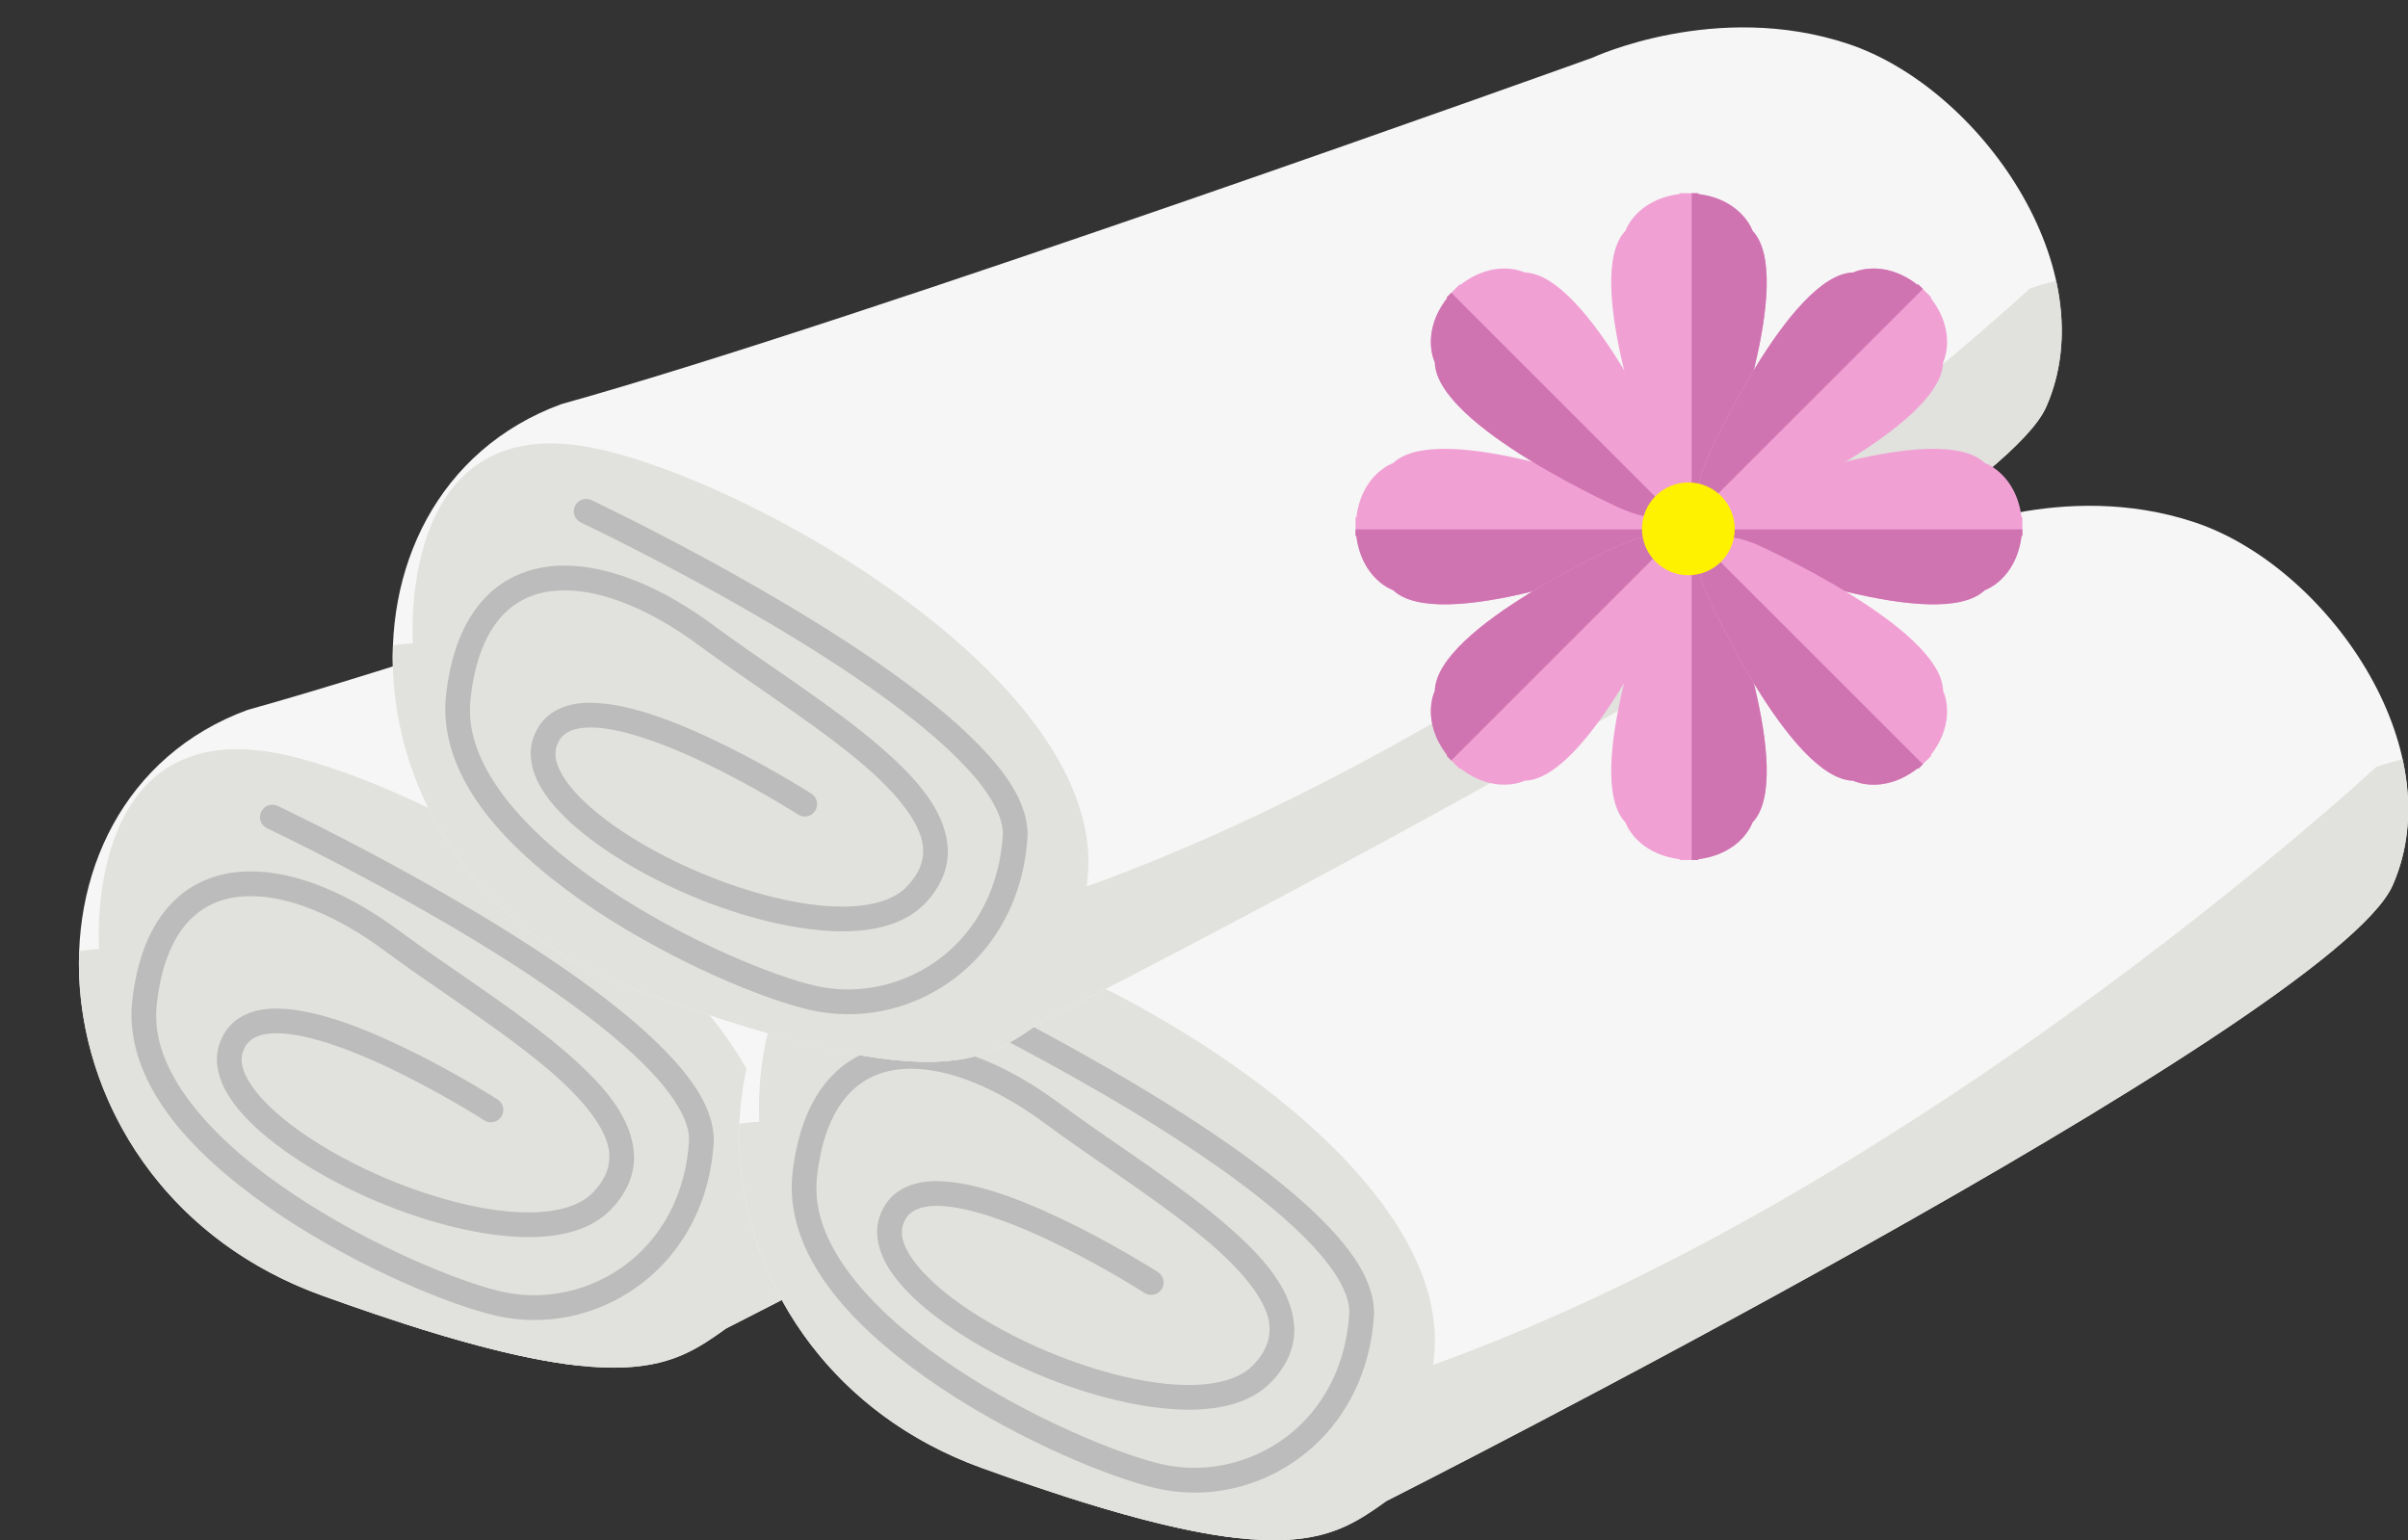 <?xml version="1.0" encoding="UTF-8"?><svg xmlns="http://www.w3.org/2000/svg" xmlns:xlink="http://www.w3.org/1999/xlink" height="326.1" preserveAspectRatio="xMidYMid meet" version="1.0" viewBox="-16.7 -5.8 509.7 326.1" width="509.7" zoomAndPan="magnify"><rect x="-16.7" y="-5.8" width="509.7" height="326.1" fill="#333333" stroke="none"/><defs><clipPath id="a"><path d="M 139 101 L 493.051 101 L 493.051 320.262 L 139 320.262 Z M 139 101"/></clipPath><clipPath id="b"><path d="M 208 154 L 493.051 154 L 493.051 320.262 L 208 320.262 Z M 208 154"/></clipPath></defs><g><g id="change1_1"><path d="M 253.973 71.145 C 253.973 71.145 98.574 127.016 35.715 144.477 C -16.664 163.684 -11.43 245.746 51.43 268.445 C 114.285 291.145 124.766 284.16 136.984 275.43 C 136.984 275.43 337.199 174.16 350.004 145.059 C 362.809 115.957 336.035 77.547 308.102 68.234 C 280.164 58.918 253.973 71.145 253.973 71.145" fill="#f6f6f6"/></g><g id="change2_1"><path d="M 350.004 145.059 C 353.711 136.637 354.086 127.438 352.094 118.387 C 350.316 118.816 348.461 119.359 346.512 120.031 C 346.512 120.031 224.289 233.523 107.305 257.969 C 83.266 262.992 71.77 268.605 68.66 274.352 C 116.367 289.727 125.98 283.293 136.984 275.43 C 136.984 275.43 337.199 174.16 350.004 145.059" fill="#e1e1dd"/></g><g id="change2_2"><path d="M 39.207 153.207 C 0.793 147.969 4.285 195.113 4.285 195.113 C 4.285 195.113 2.621 195.195 0.051 195.543 C -1.051 224.129 16.074 255.676 51.43 268.445 C 76.832 277.617 93.672 281.941 105.539 283.262 C 111.949 281.965 118.379 279.98 124.766 277.176 C 196.352 226.539 77.617 158.445 39.207 153.207" fill="#e1e1dd"/></g><g id="change3_1"><path d="M 96.391 273.637 C 93.711 273.637 91.023 273.34 88.387 272.742 C 78.562 270.488 59.707 262.762 42.906 251.625 C 26.238 240.465 11.289 226.031 11.121 209.129 C 11.121 208.148 11.168 207.16 11.285 206.168 C 12.309 196.938 15.176 190.043 19.629 185.41 C 24.07 180.77 30.027 178.645 36.383 178.664 C 46.242 178.691 57.238 183.434 67.828 191.258 C 77.477 198.41 89.656 206.102 99.539 213.984 C 109.324 221.918 117.312 229.848 117.512 239.156 C 117.527 243.008 115.895 246.82 112.691 250.172 C 108.492 254.531 102.168 256.078 95.152 256.09 C 75.828 255.977 49.312 244.441 36.457 231.945 C 32.219 227.734 29.273 223.324 29.211 218.477 C 29.207 217.387 29.379 216.277 29.734 215.234 C 30.586 212.613 32.328 210.551 34.52 209.352 C 36.707 208.137 39.211 207.699 41.848 207.699 C 50.832 207.758 62.223 212.641 71.742 217.398 C 81.207 222.18 88.594 226.926 88.637 226.957 C 89.855 227.738 90.211 229.359 89.426 230.574 C 88.645 231.789 87.023 232.141 85.805 231.363 C 85.797 231.359 84.023 230.215 81.062 228.469 C 78.102 226.727 73.98 224.398 69.383 222.078 C 60.227 217.414 48.934 212.879 41.848 212.934 C 39.793 212.934 38.18 213.301 37.07 213.926 C 35.965 214.566 35.238 215.371 34.699 216.914 C 34.531 217.406 34.449 217.918 34.449 218.477 C 34.383 220.898 36.305 224.492 40.129 228.207 C 43.906 231.93 49.359 235.754 55.586 239.125 C 68.031 245.898 83.656 250.879 95.152 250.855 C 101.449 250.863 106.277 249.363 108.891 246.562 C 111.383 243.902 112.254 241.562 112.273 239.156 C 112.469 233.387 105.91 225.652 96.266 218.078 C 86.719 210.445 74.586 202.781 64.711 195.469 C 54.727 188.051 44.5 183.875 36.383 183.906 C 31.117 183.926 26.812 185.527 23.402 189.043 C 20.004 192.566 17.43 198.262 16.488 206.762 C 16.402 207.543 16.352 208.332 16.359 209.129 C 16.191 222.555 29.52 236.531 45.801 247.258 C 61.953 258.012 80.711 265.652 89.547 267.641 C 91.797 268.148 94.094 268.398 96.391 268.398 C 112.121 268.344 127.664 256.715 129.133 235.992 C 129.145 235.789 129.148 235.602 129.148 235.426 C 129.219 231.867 126.496 226.836 121.465 221.469 C 116.484 216.094 109.414 210.363 101.523 204.805 C 85.734 193.672 66.645 183.176 53.938 176.59 C 45.461 172.195 39.848 169.551 39.836 169.543 C 38.527 168.93 37.965 167.367 38.582 166.059 C 39.199 164.75 40.762 164.188 42.07 164.801 C 42.172 164.879 93.238 188.887 119.324 212.086 C 127.961 219.898 134.234 227.48 134.391 235.426 C 134.391 235.727 134.375 236.016 134.359 236.324 C 132.777 259.703 114.773 273.637 96.504 273.637 C 96.465 273.637 96.426 273.637 96.391 273.637" fill="#bdbcbc"/></g><g clip-path="url(#a)" id="change1_3"><path d="M 393.723 107.676 C 393.723 107.676 238.328 163.555 175.469 181.012 C 123.086 200.219 128.324 282.281 191.184 304.984 C 254.039 327.68 264.52 320.695 276.738 311.965 C 276.738 311.965 476.953 210.695 489.762 181.594 C 502.562 152.492 475.789 114.082 447.852 104.77 C 419.914 95.457 393.723 107.676 393.723 107.676" fill="#f6f6f6"/></g><g clip-path="url(#b)" id="change2_6"><path d="M 489.762 181.594 C 493.465 173.176 493.836 163.973 491.844 154.922 C 490.066 155.355 488.215 155.891 486.266 156.566 C 486.266 156.566 364.043 270.062 247.059 294.504 C 223.02 299.527 211.523 305.141 208.414 310.887 C 256.121 326.262 265.73 319.828 276.738 311.965 C 276.738 311.965 476.953 210.695 489.762 181.594" fill="#e1e1dd"/></g><g id="change2_3"><path d="M 178.961 189.742 C 140.547 184.504 144.039 231.648 144.039 231.648 C 144.039 231.648 142.371 231.73 139.805 232.078 C 138.699 260.66 155.824 292.215 191.184 304.984 C 216.582 314.152 233.426 318.477 245.293 319.797 C 251.703 318.5 258.133 316.516 264.52 313.711 C 336.105 263.074 217.375 194.98 178.961 189.742" fill="#e1e1dd"/></g><g id="change3_2"><path d="M 236.141 310.168 C 233.465 310.168 230.777 309.875 228.141 309.281 C 218.316 307.023 199.461 299.297 182.66 288.16 C 165.992 277 151.043 262.566 150.875 245.668 C 150.875 244.688 150.922 243.695 151.035 242.707 C 152.062 233.473 154.93 226.578 159.383 221.945 C 163.824 217.305 169.781 215.18 176.137 215.203 C 185.996 215.23 196.992 219.969 207.582 227.793 C 217.227 234.941 229.406 242.637 239.293 250.52 C 249.078 258.453 257.066 266.387 257.266 275.691 C 257.281 279.539 255.648 283.355 252.445 286.703 C 248.242 291.07 241.922 292.613 234.902 292.625 C 215.582 292.512 189.07 280.977 176.207 268.48 C 171.973 264.27 169.023 259.859 168.965 255.012 C 168.961 253.918 169.133 252.812 169.488 251.77 C 170.34 249.148 172.082 247.086 174.273 245.887 C 176.461 244.676 178.965 244.238 181.602 244.238 C 190.586 244.297 201.977 249.176 211.496 253.934 C 220.961 258.711 228.344 263.461 228.391 263.492 C 229.609 264.273 229.965 265.895 229.18 267.109 C 228.395 268.324 226.777 268.68 225.559 267.898 C 225.551 267.895 223.777 266.75 220.816 265.004 C 217.852 263.262 213.734 260.934 209.133 258.613 C 199.98 253.949 188.688 249.414 181.602 249.473 C 179.547 249.473 177.934 249.84 176.824 250.461 C 175.719 251.102 174.988 251.906 174.449 253.449 C 174.281 253.941 174.203 254.453 174.203 255.012 C 174.137 257.434 176.059 261.031 179.883 264.742 C 183.66 268.465 189.113 272.285 195.344 275.66 C 207.789 282.43 223.41 287.414 234.902 287.391 C 241.203 287.402 246.031 285.898 248.645 283.098 C 251.141 280.438 252.012 278.098 252.027 275.691 C 252.223 269.926 245.664 262.184 236.02 254.613 C 226.473 246.98 214.34 239.312 204.461 232.004 C 194.48 224.586 184.258 220.414 176.137 220.441 C 170.871 220.461 166.562 222.062 163.156 225.578 C 159.758 229.105 157.184 234.797 156.242 243.297 C 156.152 244.078 156.105 244.867 156.113 245.668 C 155.945 259.09 169.273 273.07 185.555 283.797 C 201.707 294.547 220.465 302.188 229.301 304.172 C 231.551 304.684 233.848 304.934 236.141 304.934 C 251.875 304.879 267.418 293.25 268.887 272.531 C 268.902 272.324 268.902 272.137 268.902 271.961 C 268.973 268.402 266.25 263.375 261.219 258.004 C 256.238 252.629 249.168 246.898 241.277 241.34 C 225.488 230.207 206.398 219.715 193.691 213.125 C 185.215 208.73 179.602 206.086 179.59 206.078 C 178.281 205.465 177.719 203.902 178.336 202.594 C 178.953 201.285 180.516 200.723 181.82 201.336 C 181.926 201.414 232.992 225.422 259.078 248.621 C 267.715 256.434 273.988 264.016 274.145 271.961 C 274.145 272.262 274.129 272.551 274.113 272.859 C 272.531 296.238 254.527 310.168 236.258 310.168 C 236.223 310.168 236.18 310.168 236.141 310.168" fill="#bdbcbc"/></g><g id="change1_2"><path d="M 320.395 6.406 C 320.395 6.406 164.992 62.281 102.137 79.742 C 49.754 98.949 54.992 181.012 117.848 203.711 C 180.707 226.41 191.184 219.426 203.406 210.695 C 203.406 210.695 403.617 109.426 416.426 80.324 C 429.227 51.223 402.457 12.812 374.52 3.496 C 346.582 -5.812 320.395 6.406 320.395 6.406" fill="#f6f6f6"/></g><g id="change2_4"><path d="M 416.426 80.324 C 420.129 71.902 420.504 62.703 418.512 53.652 C 416.734 54.082 414.879 54.621 412.934 55.297 C 412.934 55.297 290.707 168.789 173.723 193.234 C 149.688 198.258 138.188 203.871 135.082 209.617 C 182.785 224.992 192.398 218.559 203.406 210.695 C 203.406 210.695 403.617 109.426 416.426 80.324" fill="#e1e1dd"/></g><g id="change2_5"><path d="M 105.629 88.473 C 67.211 83.234 70.707 130.375 70.707 130.375 C 70.707 130.375 69.039 130.461 66.469 130.809 C 65.363 159.395 82.492 190.941 117.848 203.711 C 143.25 212.883 160.094 217.207 171.957 218.527 C 178.371 217.23 184.797 215.246 191.184 212.441 C 262.77 161.805 144.039 93.711 105.629 88.473" fill="#e1e1dd"/></g><g id="change3_3"><path d="M 162.809 208.898 C 160.133 208.898 157.445 208.605 154.809 208.012 C 144.98 205.754 126.129 198.023 109.324 186.887 C 92.66 175.73 77.707 161.297 77.543 144.395 C 77.543 143.418 77.586 142.426 77.703 141.434 C 78.73 132.203 81.594 125.309 86.047 120.676 C 90.488 116.035 96.445 113.91 102.801 113.934 C 112.66 113.957 123.66 118.695 134.246 126.523 C 143.895 133.672 156.074 141.367 165.957 149.246 C 175.742 157.184 183.738 165.117 183.93 174.422 C 183.949 178.27 182.312 182.086 179.113 185.434 C 174.91 189.797 168.59 191.344 161.57 191.355 C 142.246 191.242 115.734 179.703 102.875 167.207 C 98.637 163 95.691 158.59 95.629 153.742 C 95.629 152.648 95.797 151.543 96.156 150.5 C 97.008 147.879 98.746 145.812 100.938 144.617 C 103.129 143.402 105.633 142.965 108.27 142.965 C 117.254 143.027 128.645 147.91 138.16 152.664 C 147.625 157.445 155.012 162.191 155.059 162.223 C 156.273 163.004 156.629 164.621 155.844 165.84 C 155.062 167.055 153.445 167.406 152.223 166.629 C 152.219 166.625 150.445 165.484 147.484 163.734 C 144.52 161.992 140.402 159.664 135.801 157.344 C 126.648 152.68 115.352 148.141 108.27 148.203 C 106.215 148.203 104.598 148.57 103.492 149.191 C 102.383 149.832 101.656 150.637 101.117 152.18 C 100.953 152.672 100.867 153.184 100.867 153.742 C 100.805 156.164 102.727 159.762 106.547 163.473 C 110.328 167.195 115.781 171.02 122.008 174.391 C 134.453 181.16 150.078 186.145 161.57 186.121 C 167.871 186.129 172.699 184.629 175.312 181.828 C 177.805 179.168 178.676 176.828 178.695 174.422 C 178.887 168.652 172.332 160.914 162.688 153.344 C 153.141 145.711 141.008 138.047 131.129 130.734 C 121.148 123.316 110.922 119.141 102.801 119.172 C 97.535 119.188 93.23 120.793 89.824 124.309 C 86.422 127.832 83.848 133.527 82.906 142.027 C 82.82 142.805 82.777 143.598 82.777 144.395 C 82.609 157.816 95.938 171.797 112.223 182.523 C 128.371 193.277 147.133 200.914 155.965 202.902 C 158.219 203.41 160.516 203.664 162.809 203.664 C 178.539 203.609 194.082 191.977 195.551 171.258 C 195.566 171.055 195.566 170.867 195.566 170.691 C 195.637 167.133 192.918 162.102 187.891 156.734 C 182.902 151.355 175.836 145.625 167.945 140.07 C 152.156 128.938 133.066 118.445 120.355 111.855 C 111.883 107.461 106.266 104.812 106.254 104.809 C 104.945 104.191 104.387 102.629 105 101.324 C 105.617 100.012 107.18 99.453 108.488 100.066 C 108.59 100.145 159.656 124.152 185.742 147.352 C 194.383 155.164 200.652 162.746 200.809 170.691 C 200.809 170.992 200.797 171.281 200.777 171.59 C 199.199 194.969 181.191 208.898 162.922 208.898 C 162.887 208.898 162.844 208.898 162.809 208.898" fill="#bdbcbc"/></g><g id="change4_1"><path d="M 354.254 43.055 C 354.254 43.055 352.051 36.461 342.773 35.273 L 342.773 35.109 C 342.09 35.082 341.434 35.09 340.805 35.117 C 340.172 35.09 339.52 35.082 338.832 35.109 L 338.832 35.273 C 329.559 36.461 327.352 43.055 327.352 43.055 C 318.004 52.871 333.426 93.066 333.426 93.066 C 336.215 99.484 337.168 98.207 340.906 99.145 C 345.109 98.207 345.391 99.484 348.18 93.066 C 348.18 93.066 363.602 52.871 354.254 43.055" fill="#f1a0d4"/></g><g id="change5_1"><path d="M 342.773 35.273 L 342.773 35.109 C 342.289 35.094 341.828 35.094 341.371 35.102 L 341.371 99.043 C 345.137 98.297 345.5 99.238 348.18 93.066 C 348.18 93.066 363.602 52.871 354.254 43.055 C 354.254 43.055 352.051 36.461 342.773 35.273" fill="#cf74b1"/></g><g id="change4_2"><path d="M 354.254 168.301 C 354.254 168.301 352.051 174.898 342.773 176.082 L 342.773 176.246 C 342.09 176.273 341.434 176.27 340.805 176.242 C 340.172 176.27 339.52 176.273 338.832 176.246 L 338.832 176.082 C 329.559 174.898 327.352 168.301 327.352 168.301 C 318.004 158.484 333.426 118.289 333.426 118.289 C 336.215 111.867 337.168 113.148 340.906 112.215 C 345.109 113.148 345.391 111.867 348.18 118.289 C 348.18 118.289 363.602 158.484 354.254 168.301" fill="#f1a0d4"/></g><g id="change5_2"><path d="M 342.773 176.082 L 342.773 176.246 C 342.289 176.266 341.828 176.266 341.371 176.258 L 341.371 112.312 C 345.137 113.062 345.5 112.117 348.18 118.289 C 348.18 118.289 363.602 158.484 354.254 168.301 C 354.254 168.301 352.051 174.898 342.773 176.082" fill="#cf74b1"/></g><g id="change4_3"><path d="M 403.426 119.133 C 403.426 119.133 410.023 116.922 411.203 107.648 L 411.371 107.648 C 411.395 106.961 411.391 106.309 411.367 105.68 C 411.391 105.051 411.395 104.395 411.371 103.707 L 411.203 103.707 C 410.023 94.434 403.426 92.227 403.426 92.227 C 393.609 82.875 353.414 98.301 353.414 98.301 C 346.996 101.09 348.273 102.043 347.336 105.777 C 348.273 109.984 346.996 110.266 353.414 113.055 C 353.414 113.055 393.609 128.477 403.426 119.133" fill="#f1a0d4"/></g><g id="change5_3"><path d="M 411.203 107.648 L 411.371 107.648 C 411.391 107.164 411.387 106.703 411.379 106.246 L 347.434 106.246 C 348.184 110.012 347.242 110.371 353.414 113.055 C 353.414 113.055 393.609 128.477 403.426 119.133 C 403.426 119.133 410.023 116.922 411.203 107.648" fill="#cf74b1"/></g><g id="change4_4"><path d="M 278.184 119.133 C 278.184 119.133 271.586 116.922 270.398 107.648 L 270.234 107.648 C 270.211 106.961 270.215 106.309 270.238 105.68 C 270.215 105.051 270.211 104.395 270.234 103.707 L 270.398 103.707 C 271.586 94.434 278.184 92.227 278.184 92.227 C 287.996 82.875 328.191 98.301 328.191 98.301 C 334.609 101.09 333.336 102.043 334.27 105.777 C 333.336 109.984 334.609 110.266 328.191 113.055 C 328.191 113.055 287.996 128.477 278.184 119.133" fill="#f1a0d4"/></g><g id="change5_4"><path d="M 270.398 107.648 L 270.234 107.648 C 270.215 107.164 270.219 106.703 270.227 106.246 L 334.168 106.246 C 333.426 110.012 334.363 110.371 328.191 113.055 C 328.191 113.055 287.996 128.477 278.184 119.133 C 278.184 119.133 271.586 116.922 270.398 107.648" fill="#cf74b1"/></g><g id="change4_5"><path d="M 375.57 159.473 C 375.57 159.473 381.801 162.574 389.191 156.855 L 389.309 156.969 C 389.812 156.504 390.27 156.039 390.699 155.574 C 391.164 155.145 391.629 154.688 392.094 154.188 L 391.98 154.066 C 397.699 146.672 394.598 140.449 394.598 140.449 C 394.266 126.898 354.938 109.383 354.938 109.383 C 348.426 106.816 348.656 108.387 345.352 110.371 C 343.039 114.004 341.938 113.301 344.504 119.812 C 344.504 119.812 362.02 159.141 375.57 159.473" fill="#f1a0d4"/></g><g id="change5_5"><path d="M 389.191 156.855 L 389.309 156.969 C 389.664 156.641 389.988 156.312 390.309 155.984 L 345.09 110.773 C 342.957 113.961 342.039 113.551 344.504 119.812 C 344.504 119.812 362.02 159.141 375.57 159.473 C 375.57 159.473 381.801 162.574 389.191 156.855" fill="#cf74b1"/></g><g id="change4_6"><path d="M 287.012 70.91 C 287.012 70.91 283.906 64.684 289.625 57.293 L 289.508 57.172 C 289.98 56.672 290.441 56.211 290.906 55.781 C 291.336 55.316 291.793 54.855 292.297 54.383 L 292.414 54.504 C 299.809 48.777 306.031 51.883 306.031 51.883 C 319.586 52.215 337.102 91.547 337.102 91.547 C 339.664 98.055 338.094 97.824 336.109 101.133 C 332.473 103.441 333.184 104.543 326.668 101.977 C 326.668 101.977 287.34 84.461 287.012 70.91" fill="#f1a0d4"/></g><g id="change5_6"><path d="M 289.625 57.293 L 289.508 57.172 C 289.84 56.816 290.168 56.492 290.492 56.176 L 335.711 101.391 C 332.52 103.52 332.93 104.445 326.668 101.977 C 326.668 101.977 287.34 84.461 287.012 70.91 C 287.012 70.91 283.906 64.684 289.625 57.293" fill="#cf74b1"/></g><g id="change4_7"><path d="M 287.012 140.449 C 287.012 140.449 283.906 146.672 289.625 154.066 L 289.508 154.188 C 289.977 154.688 290.441 155.145 290.906 155.574 C 291.336 156.039 291.793 156.504 292.297 156.969 L 292.414 156.852 C 299.809 162.574 306.031 159.473 306.031 159.473 C 319.586 159.141 337.102 119.812 337.102 119.812 C 339.664 113.301 338.094 113.531 336.109 110.227 C 332.473 107.914 333.184 106.812 326.668 109.383 C 326.668 109.383 287.34 126.898 287.012 140.449" fill="#f1a0d4"/></g><g id="change5_7"><path d="M 289.625 154.066 L 289.508 154.188 C 289.84 154.539 290.168 154.867 290.492 155.184 L 335.711 109.965 C 332.52 107.832 332.93 106.914 326.668 109.383 C 326.668 109.383 287.34 126.898 287.012 140.449 C 287.012 140.449 283.906 146.672 289.625 154.066" fill="#cf74b1"/></g><g id="change4_8"><path d="M 375.57 51.883 C 375.57 51.883 381.801 48.777 389.191 54.504 L 389.309 54.383 C 389.812 54.855 390.27 55.316 390.695 55.781 C 391.164 56.211 391.629 56.668 392.094 57.172 L 391.98 57.293 C 397.699 64.684 394.598 70.91 394.598 70.91 C 394.266 84.461 354.938 101.977 354.938 101.977 C 348.426 104.543 348.656 102.969 345.352 100.984 C 343.039 97.352 341.938 98.055 344.504 91.543 C 344.504 91.543 362.02 52.215 375.57 51.883" fill="#f1a0d4"/></g><g id="change5_8"><path d="M 389.191 54.504 L 389.309 54.383 C 389.664 54.715 389.988 55.043 390.309 55.371 L 345.09 100.582 C 342.957 97.395 342.039 97.805 344.504 91.543 C 344.504 91.543 362.02 52.215 375.57 51.883 C 375.57 51.883 381.801 48.777 389.191 54.504" fill="#cf74b1"/></g><g id="change6_1"><path d="M 350.488 106.152 C 350.488 111.574 346.094 115.969 340.676 115.969 C 335.25 115.969 330.855 111.574 330.855 106.152 C 330.855 100.734 335.25 96.336 340.676 96.336 C 346.094 96.336 350.488 100.734 350.488 106.152" fill="#fff200"/></g></g></svg>